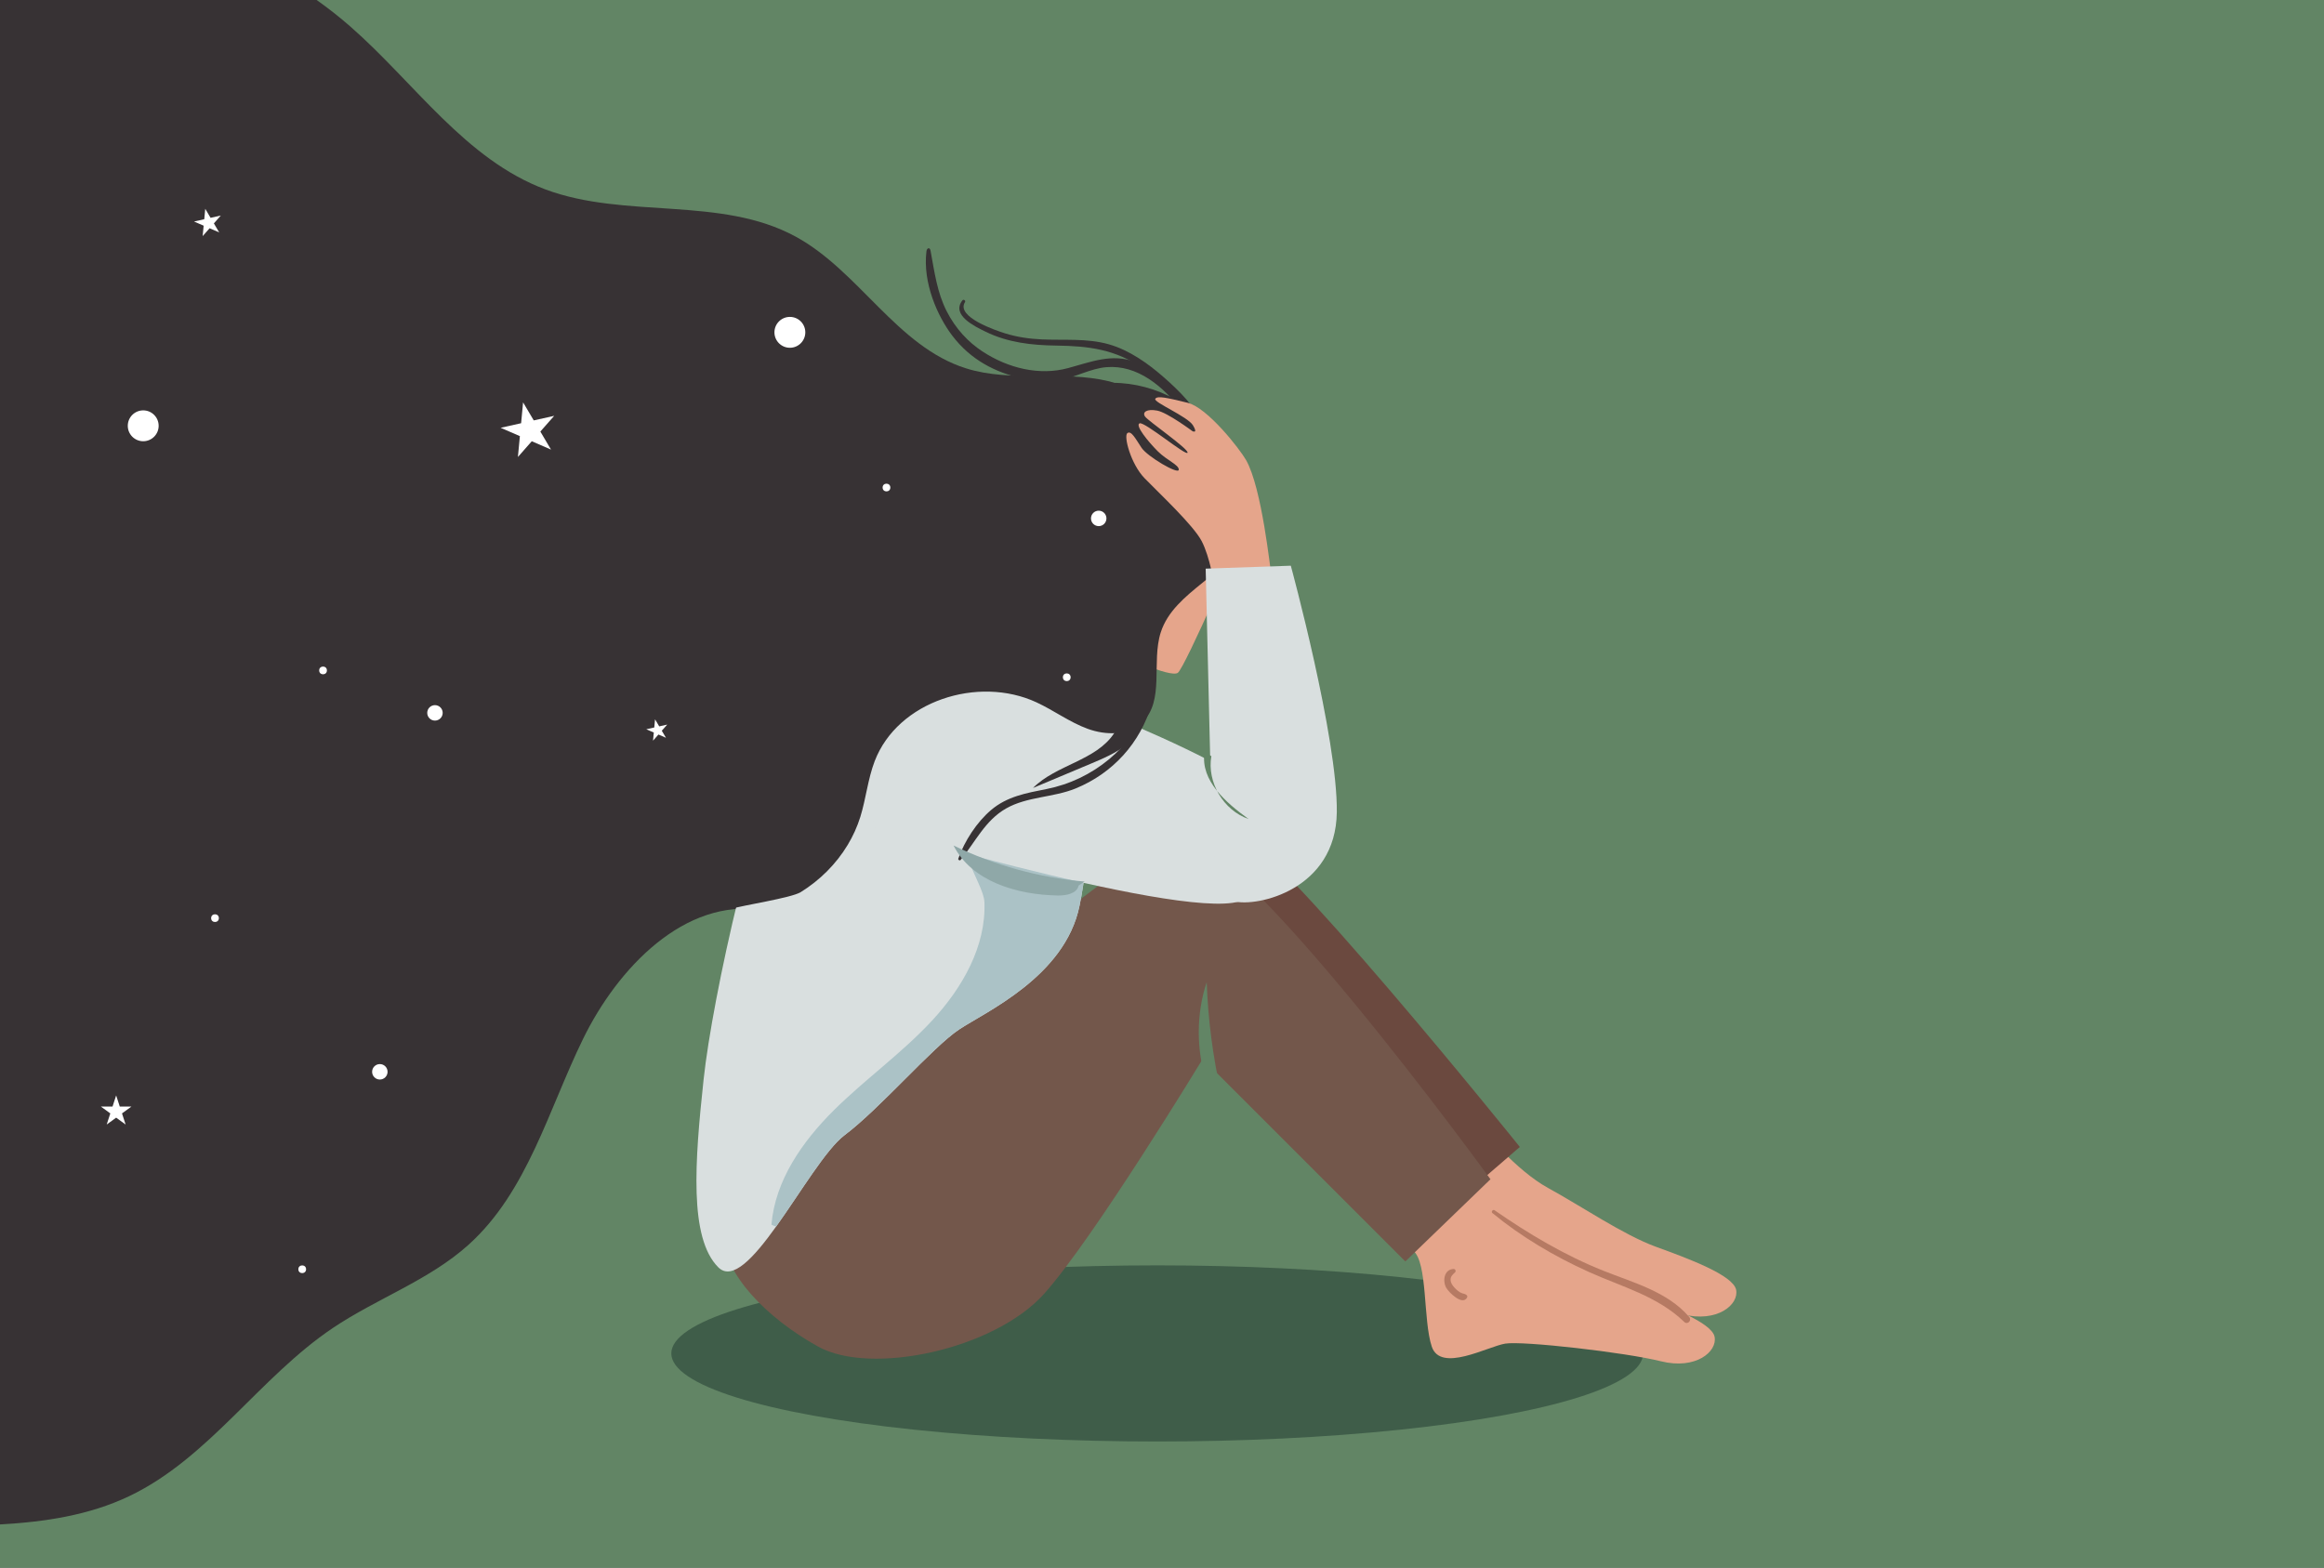 <?xml version="1.0" encoding="utf-8"?>
<!-- Generator: Adobe Illustrator 23.0.6, SVG Export Plug-In . SVG Version: 6.00 Build 0)  -->
<svg version="1.1" id="Layer_1" xmlns="http://www.w3.org/2000/svg" xmlns:xlink="http://www.w3.org/1999/xlink" x="0px" y="0px"
	 viewBox="0 0 1962 1323.88" enable-background="new 0 0 1962 1323.88" xml:space="preserve">
<rect x="0" y="0" width="1962" height="1323.88" fill="#808080" stroke="none"/>
<rect y="-0.08" fill="#628565" width="1962" height="1323.88"/>
<g>
	<path fill="#373234" d="M0,1287.17c37.76-2.12,75.09-7.69,108.98-23.83c67.37-32.07,110.02-100.35,171.94-141.99
		c37.29-25.08,81.29-40.29,114.69-70.38c49.61-44.7,67.29-113.66,96.58-173.67c29.3-60,85.75-119.21,151.72-108.88l-5.48-17.86
		c38.6-76.25,84.45-159.1,165.04-187.55c22.35-7.89,47.15-11.45,65.53-26.42c18.56-15.12,27.07-39.03,34.75-61.7
		c14.73-43.53,29.47-87.05,44.2-130.58c1.64-4.85,3.24-10.35,0.86-14.88c-2.31-4.4-7.55-6.26-12.38-7.44
		c-39.46-9.6-82.17,1.2-120.92-10.98c-58.29-18.33-90.15-82.03-143.82-111.24c-63.35-34.47-143.64-14.61-211.21-39.83
		c-67.56-25.21-110.48-90.08-164.75-137.58c-9.12-7.99-18.66-15.47-28.54-22.46H0V1287.17z"/>
</g>
<g>
	<path fill="#373234" d="M812.51,253.6c-9.78,12.47,10.65,22.11,19.51,26.45c18.83,9.23,39.07,11.48,59.76,11.74
		c27.33,0.35,50.04,3.2,73,19.23c9.45,6.59,18.25,14.23,26.18,22.58c8.44,8.89,14.7,19.38,22.89,28.38
		c1.14,1.25,3.36-0.32,2.74-1.83c-6.57-15.95-21.25-30.36-34.08-41.6c-13.4-11.74-29.12-22.93-46.45-27.85
		c-18.43-5.23-37.82-3.26-56.7-4.13c-10.52-0.49-20.86-1.99-30.93-5.13c-7.03-2.19-41.82-13.78-33.74-26.37
		C815.49,253.79,813.43,252.43,812.51,253.6L812.51,253.6z"/>
</g>
<g>
	<path fill="#373234" d="M1001.91,348.55c-10.45-22.37-26.13-36.64-43.6-43.03c-19.7-7.21-36.95-0.03-56.6,5.29
		c-24.04,6.51-50.49,0.29-72.5-14.2c-11.54-7.6-22.38-18.75-30.11-34.06c-7.9-15.65-10.1-32.33-13.52-50.97
		c-0.56-3.04-3.08-2.34-3.44,0.59c-3.26,26.77,9.36,54.75,21.6,70.98c16.09,21.33,37.31,31.28,58.19,36.15
		c10.65,2.48,21.51,3.5,32.33,1.67c13.4-2.27,26.34-9.85,39.82-10.95c25.63-2.09,48.06,15.2,66.44,40.51
		C1001.42,351.74,1002.6,350.02,1001.91,348.55L1001.91,348.55z"/>
</g>
<ellipse fill="#3F5D49" cx="976.97" cy="1142.78" rx="410.23" ry="74.36"/>
<path fill="#E5A58B" d="M1251.7,953.57c0,0,28.09,34.7,55.36,49.57c27.27,14.87,63.62,39.66,90.89,49.57
	c27.27,9.91,65.27,23.96,67.75,36.35c2.48,12.39-15.7,28.09-45.44,20.66c-29.74-7.44-116.5-17.35-131.37-14.87
	c-14.87,2.48-54.53,24.79-61.97,2.48c-7.44-22.31-3.3-71.06-15.7-80.97c-12.39-9.91-28.92-40.49-28.92-40.49L1251.7,953.57z"/>
<path fill="#E5A58B" d="M1233.52,993.23c0,0,28.09,34.7,55.36,49.57c27.27,14.87,63.62,39.66,90.89,49.57
	c27.27,9.91,65.27,23.96,67.75,36.35s-15.7,28.09-45.44,20.66c-29.74-7.44-116.5-17.35-131.37-14.87
	c-14.87,2.48-54.53,24.79-61.97,2.48c-7.44-22.31-3.3-71.06-15.7-80.97s-28.92-40.49-28.92-40.49L1233.52,993.23z"/>
<path fill="#6B493F" d="M933.59,772.62c0,0,76.84-74.36,106.59-71.88c29.74,2.48,242.92,267.7,242.92,267.7l-54.53,47.1
	L933.59,772.62z"/>
<path fill="#73574B" d="M698.11,941.18c0,0,245.39-223.09,294.97-233c49.57-9.91,265.22,287.53,265.22,287.53l-71.88,69.4
	l-171.03-171.03c0,0-91.71,151.2-133.85,198.3c-42.14,47.1-146.24,69.4-190.86,44.62c-44.62-24.79-79.32-61.97-79.32-91.71
	S698.11,941.18,698.11,941.18z"/>
<path fill="#E5A58B" d="M1050.71,447.29c0,0-50.19,116.5-56.39,120.84c-6.2,4.34-50.19-14.87-57.63-23.55
	c-7.44-8.68,30.36-70.64,49.57-89.85C1005.48,435.52,1050.71,447.29,1050.71,447.29z"/>
<path fill="#D9DFDF" d="M916.84,728.92c-1.39,12.96-3.25,25.23-5.55,36.26c-12.39,59.49-79.32,89.23-101.63,104.11
	c-22.31,14.87-66.93,66.93-96.67,89.23c-15.52,11.65-37.11,48.26-57.73,77.09c-18.91,26.42-37.01,46.3-48.86,34.45
	c-24.79-24.79-19.83-89.23-12.39-158.64c7.44-69.4,44.62-237.96,79.32-307.36c34.7-69.4,123.94-84.28,123.94-84.28
	s86.76,14.87,106.59,52.05C920.01,602.14,923.01,671.94,916.84,728.92z"/>
<path fill="#ABC2C6" d="M916.84,728.92c-1.39,12.96-3.25,25.23-5.55,36.26c-12.39,59.49-79.32,89.23-101.63,104.11
	c-22.31,14.87-66.93,66.93-96.67,89.23c-15.52,11.65-37.11,48.26-57.73,77.09c-1.36-0.35-2.7-0.84-3.99-1.54
	c3.12-37.33,26.08-70.2,52.67-96.6c26.6-26.37,57.51-48.26,82.96-75.75c25.46-27.49,45.76-62.71,44.17-100.14
	c-0.74-17.13-33.51-55.18,3.92-48.61c19.76,3.47,39.51,6.94,59.27,10.41C901.77,724.71,909.65,726.25,916.84,728.92z"/>
<path fill="#D9DFDF" d="M735.3,698.26c0,0,295.79,88.41,318.1,58.66s36.35-56.18,4.13-90.89S784.87,544.58,784.87,544.58
	L735.3,698.26z"/>
<path fill="#373234" d="M573.93,753.38c-13.74-13.33-24.83-29.68-30.09-48.23c-8.98-31.69,2.68-70.32,31.91-85.49
	c16.43-8.53,36.98-9.54,50.41-22.28c24.46-23.21,8.21-64.86,18.37-97.01c11.46-36.26,54.2-52.69,92.2-54.12
	c33.38-1.26,73.93,1.98,92.51-25.78c5.92-8.84,8.31-19.5,12.13-29.43c13.44-34.95,46.7-61.48,83.77-66.79
	c37.07-5.31,76.45,10.8,99.16,40.58c18.76,24.59,38.65,56.77,27.68,85.68c-13.22,34.84-60.64,47.95-72.03,83.43
	c-8.1,25.21,3.54,57.8-15.67,76.02c-11.8,11.19-30.7,11-45.98,5.43c-15.28-5.57-28.54-15.54-43.3-22.38
	c-49.28-22.83-117.12-1.08-136.55,49.64c-5.8,15.14-7.32,31.58-12.13,47.07c-2.58,8.3-6.2,16.27-10.69,23.71
	c-9.77,16.21-23.58,29.91-39.66,39.86c-8.04,4.97-49.57,11.19-58.56,14.12C613.47,768.71,580.98,760.22,573.93,753.38z"/>
<path fill="#E5A58B" d="M1073.23,484.26c-0.83-2.07-7.68-72-21.28-95.84c-5.22-9.15-32.43-44.2-49.37-48.34
	c-16.94-4.13-25.61-6.2-27.27-3.3c-1.65,2.89,27.27,14.87,31.81,22.31c4.54,7.44-0.41,4.96-0.41,4.96s-21.07-15.7-29.74-17.35
	c-8.68-1.65-12.81,1.24-10.33,4.96c2.48,3.72,36.77,27.27,35.94,30.57c-0.83,3.3-36.35-26.44-40.49-24.79
	c-4.13,1.65,7.44,15.7,15.29,23.55c7.85,7.85,18.18,11.57,17.76,15.7c-0.41,4.13-26.44-11.15-31.4-18.59
	c-4.96-7.44-8.68-14.87-11.98-12.39s2.89,26.03,14.46,38.01c11.57,11.98,41.31,39.66,48.34,53.29
	c7.02,13.63,10.33,35.94,10.33,35.94L1073.23,484.26z"/>
<path fill="#D9DFDF" d="M1022.83,688.35l-4.96-208.21l71.88-2.48c0,0,39.63,145.42,38.83,208.21
	c-0.83,65.27-66.93,80.15-86.76,75.19C1022,756.1,1022.83,688.35,1022.83,688.35z"/>
<g>
	<path fill="#373234" d="M970.75,594.21c-15.35,37.21-47.96,64.24-87.34,72.05c-16.99,3.37-33.18,6.18-46.78,17.75
		c-12.02,10.23-22.35,26.15-27.58,40.95c-0.38,1.07,1.21,2.02,1.94,1.13c12.46-15.13,20.63-33.38,38.43-43.48
		c17.78-10.09,39.77-9.16,58.6-16.84c31.45-12.84,54.82-38.56,64.22-71.15C972.53,593.64,971.12,593.32,970.75,594.21L970.75,594.21
		z"/>
</g>
<g>
	<path fill="#373234" d="M552.31,610.3c29.4-14.59,57.91-28.36,64.87-63.35c1.83-9.18,2.47-18.57,4.5-27.71
		c2.49-11.23,7.48-21.48,12.72-31.66c10.42-20.23,23.06-33.95,44.48-42.38c39.64-15.6,81.95-15.81,123.52-21.73
		c33.87-4.83,59.79-31.46,75.23-60.79c1.05-2-1.66-4.42-3.28-2.53c-11.29,13.12-20.18,28.06-33.3,39.62
		c-18.08,15.92-38.83,18.36-61.97,20.8c-37.24,3.93-76.45,8.02-110.48,24.82c-29.15,14.39-46.51,49.91-51.49,80.88
		c-3.25,20.22-5.12,39.58-20.99,54.39c-12.9,12.04-29.59,19.41-44.91,27.78C549.98,609.1,551.07,610.92,552.31,610.3L552.31,610.3z"
		/>
</g>
<g>
	<path fill="#B67A63" d="M1259.92,1024.24c24.6,20.22,52.33,36.6,81.33,49.7c28.15,12.71,57.9,20.29,80.68,42.26
		c2.77,2.67,6.59-1.31,4.16-4.16c-18.13-21.35-47.41-29.07-72.44-39.06c-32.83-13.11-62.91-31.03-91.9-51.1
		C1260.36,1020.9,1258.59,1023.15,1259.92,1024.24L1259.92,1024.24z"/>
</g>
<g>
	<path fill="#B67A63" d="M1227.21,1071.48c-8.15,0.25-9.48,10.14-6.23,15.93c2.15,3.83,13.8,15.39,17.59,8.15
		c0.32-0.61,0.26-1.38-0.24-1.88c-1.28-1.27-2.49-1.14-4.14-1.76c-2.41-0.9-4.6-2.86-6.31-4.75c-1.7-1.88-3.25-4.02-3.25-6.64
		c-0.01-2.87,1.83-4.4,3.77-6.22C1229.43,1073.35,1228.65,1071.44,1227.21,1071.48L1227.21,1071.48z"/>
</g>
<polygon fill="#FFFFFF" points="98.06,924.93 101.11,934.31 110.99,934.31 103,940.12 106.05,949.51 98.06,943.7 90.08,949.51 
	93.13,940.12 85.14,934.31 95.01,934.31 "/>
<polygon fill="#FFFFFF" points="467.88,351.12 456.18,364.38 465.18,379.62 448.94,372.58 437.24,385.85 438.91,368.24 
	422.67,361.21 439.94,357.35 441.61,339.74 450.61,354.97 "/>
<polygon fill="#FFFFFF" points="563.29,611.81 558.71,617 562.23,622.95 555.88,620.2 551.31,625.39 551.96,618.51 545.61,615.76 
	552.36,614.25 553.02,607.36 556.54,613.32 "/>
<polygon fill="#FFFFFF" points="186.42,181.99 180.56,188.63 185.07,196.24 176.95,192.73 171.09,199.36 171.93,190.55 
	163.81,187.04 172.45,185.11 173.28,176.3 177.78,183.92 "/>
<circle fill="#FFFFFF" cx="120.91" cy="359.53" r="13.03"/>
<circle fill="#FFFFFF" cx="367.21" cy="601.92" r="6.52"/>
<circle fill="#FFFFFF" cx="666.84" cy="280.61" r="13.03"/>
<circle fill="#FFFFFF" cx="320.68" cy="904.99" r="6.52"/>
<circle fill="#FFFFFF" cx="927.57" cy="437.72" r="6.52"/>
<circle fill="#FFFFFF" cx="255.14" cy="1071.71" r="3.26"/>
<circle fill="#FFFFFF" cx="272.73" cy="566.08" r="3.26"/>
<circle fill="#FFFFFF" cx="748.39" cy="411.66" r="3.26"/>
<circle fill="#FFFFFF" cx="181.51" cy="775.24" r="3.26"/>
<circle fill="#FFFFFF" cx="900.59" cy="571.85" r="3.26"/>
<g>
	<path fill="#8FA8A8" d="M915.7,744.36c-38.34-3.3-76.07-13.68-110.7-30.46c15.51,30.55,53.86,41.67,88.11,42.22
		c7.04,0.11,16-1.54,17.51-8.42"/>
</g>
<g>
	<path fill="#628565" d="M1016.86,635.7c-3.39,23.37,18.08,42.1,37.27,55.85c-21.21-7.22-35.32-31.07-31.45-53.14"/>
</g>
<g>
	<path fill="#628565" d="M1018.61,913.44c-8.79-26.44-8.74-57.75,0.13-84.14c1.14,31.56,5.2,62.93,12.07,93.2
		c-3.68-3.87-7.36-7.74-11.04-11.61"/>
</g>
<g>
	<path fill="#373234" d="M968.19,600.77c-1.26,11.32-8.53,21.28-17.5,28.29c-8.98,7.01-19.61,11.5-30.12,15.91
		c-16.16,6.79-32.32,13.57-48.48,20.36c19.61-19.73,53.17-22.96,68.48-46.18c2.69-4.08,4.7-8.66,7.96-12.3
		c3.27-3.64,8.34-6.27,13.02-4.85"/>
</g>
</svg>

